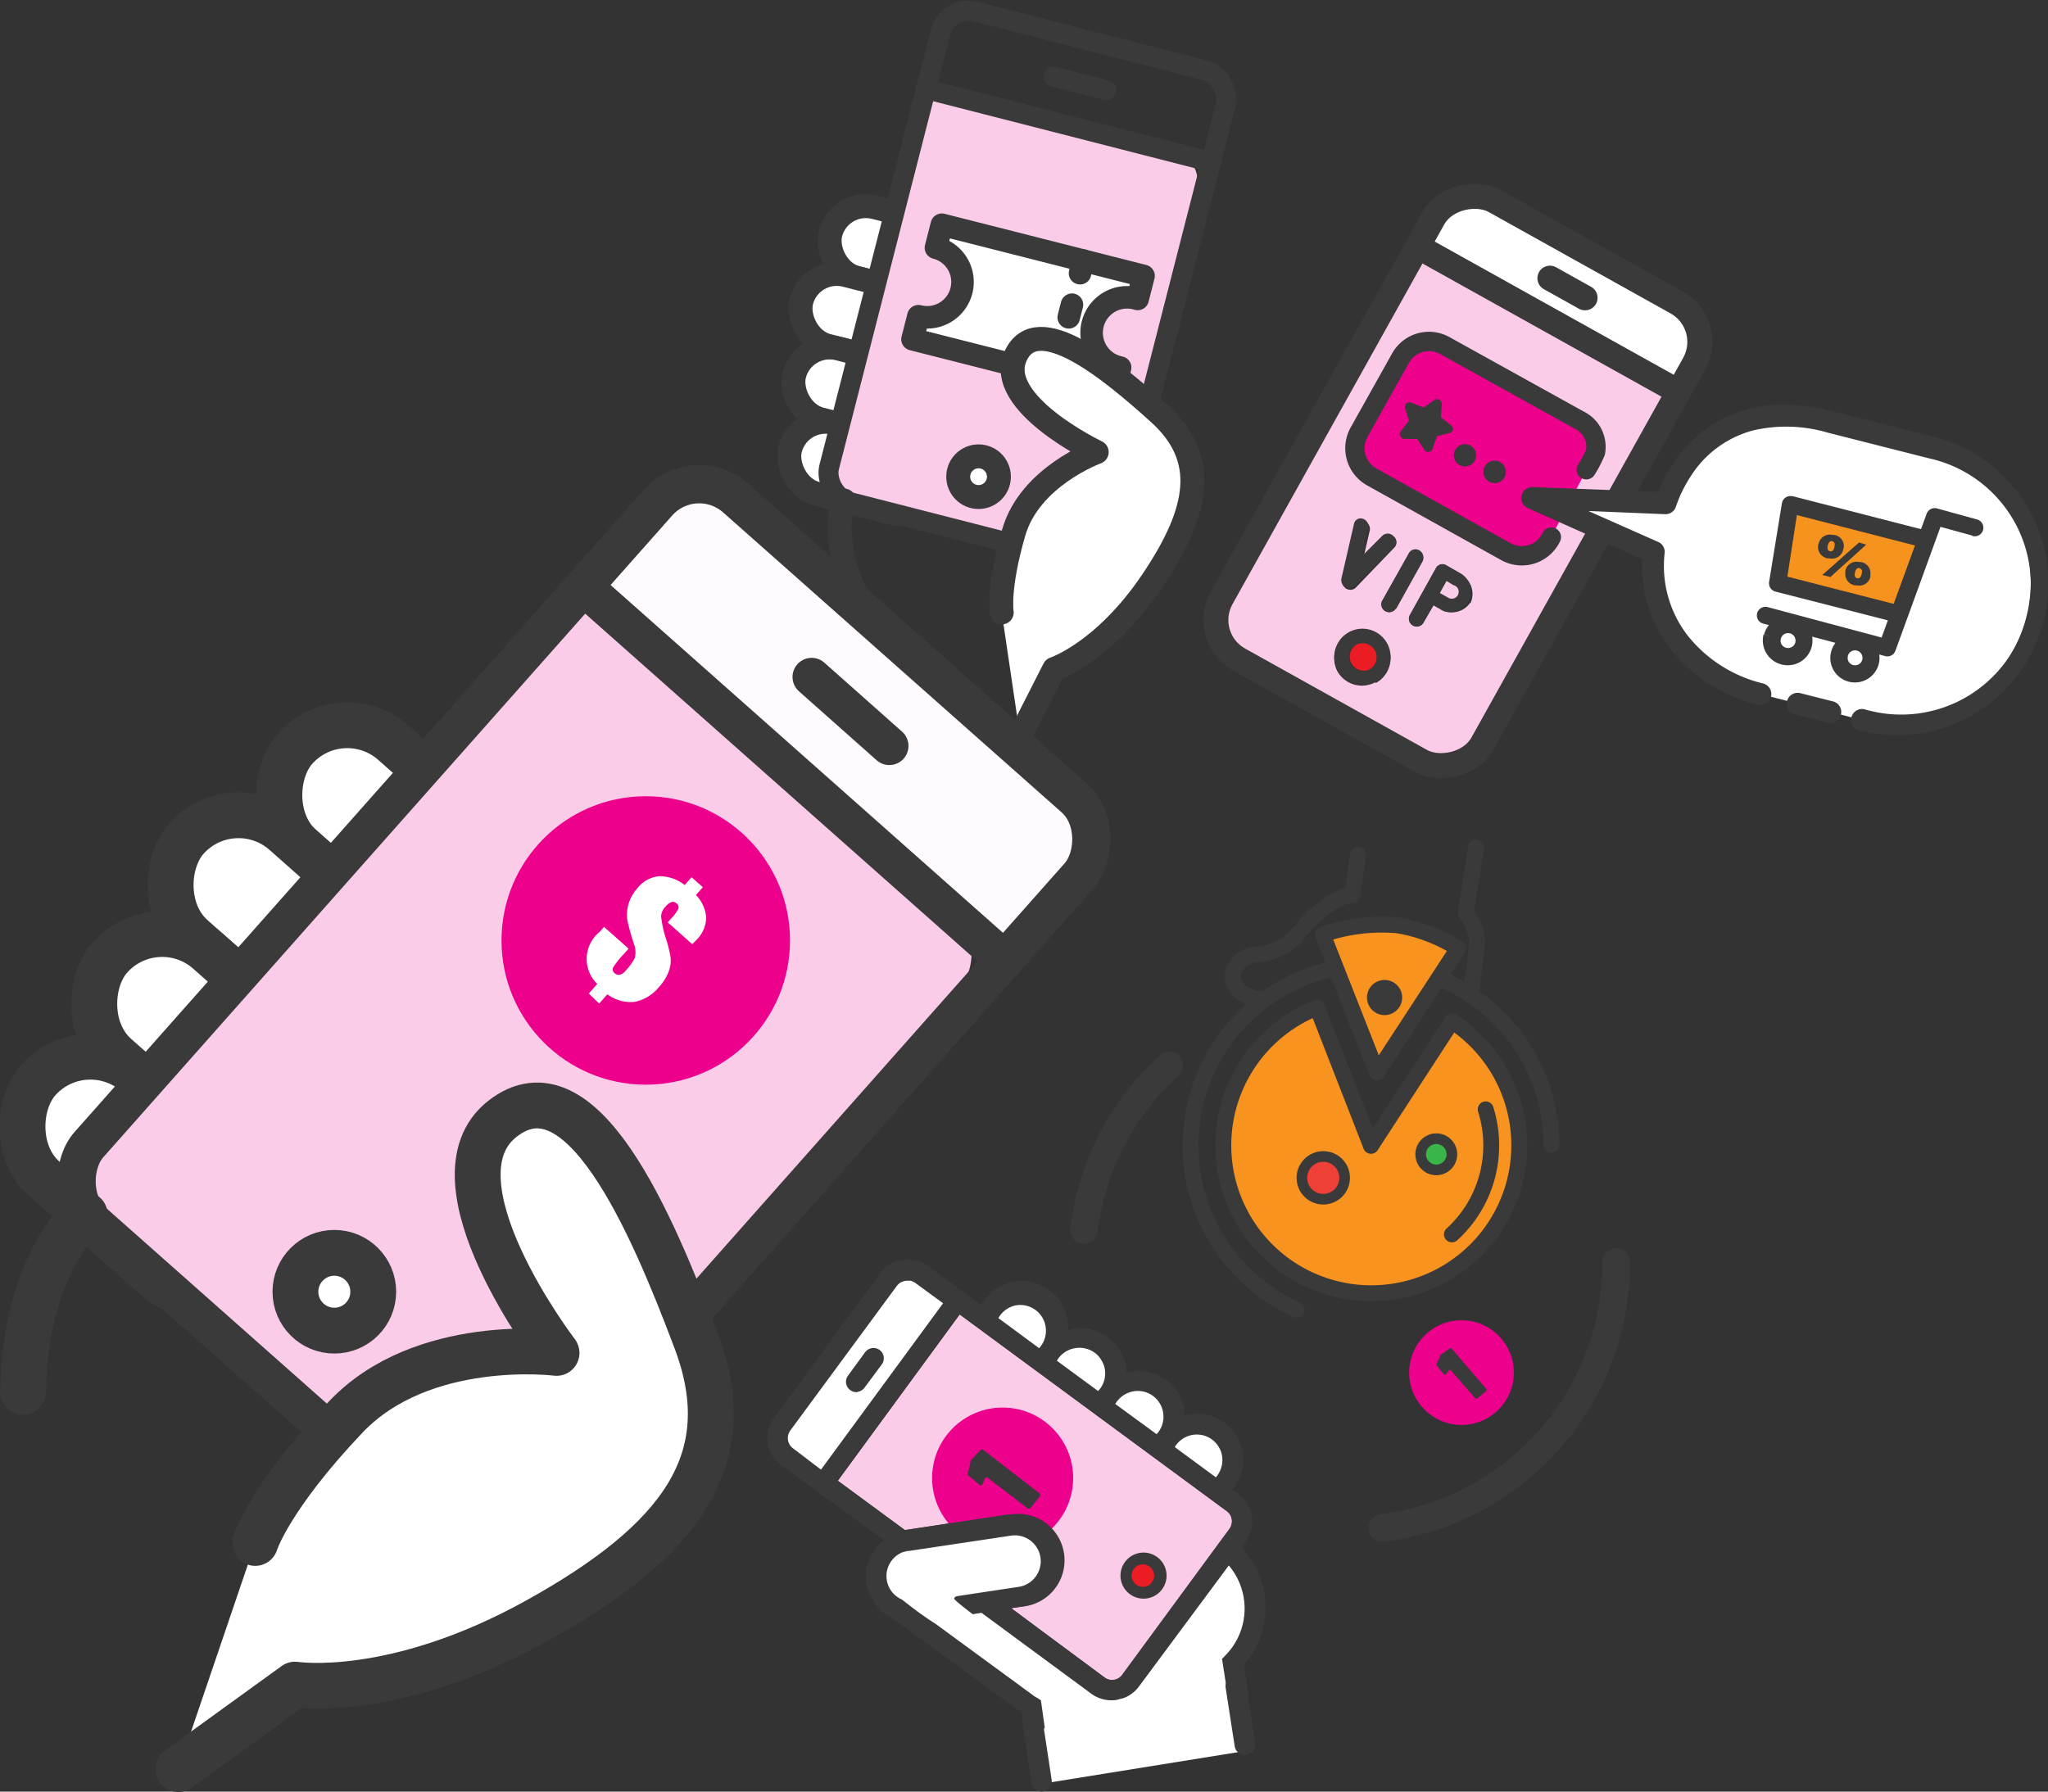 <?xml version="1.0" encoding="utf-8"?>
<svg xmlns="http://www.w3.org/2000/svg" id="Layer_1" data-name="Layer 1" viewBox="0 0 160 140">
  <rect x="0" y="0" width="160" height="140" fill="#333333" stroke="none"/>
  <defs>
    <style>.cls-1,.cls-13,.cls-15,.cls-17{fill:#fff;}.cls-12,.cls-2,.cls-6{fill:#3a3a3a;}.cls-3{fill:#fbcce8;}.cls-4{fill:#ec1c24;}.cls-5{fill:#ec008c;}.cls-6{fill-rule:evenodd;}.cls-14,.cls-16,.cls-19,.cls-20,.cls-21,.cls-22,.cls-24,.cls-7,.cls-9{fill:none;}.cls-10,.cls-11,.cls-12,.cls-13,.cls-14,.cls-15,.cls-16,.cls-17,.cls-19,.cls-20,.cls-21,.cls-24,.cls-7,.cls-8,.cls-9{stroke:#3a3a3a;}.cls-13,.cls-14,.cls-15,.cls-16,.cls-17,.cls-19,.cls-21,.cls-24,.cls-7,.cls-8,.cls-9{stroke-linecap:round;stroke-linejoin:round;}.cls-7{stroke-width:2.16px;}.cls-8{fill:#f7931e;}.cls-8,.cls-9{stroke-width:1.24px;}.cls-10{fill:#ee4036;}.cls-10,.cls-11{stroke-width:0.83px;}.cls-11{fill:#39b54a;}.cls-12{stroke-width:0.31px;}.cls-13{stroke-width:1.87px;}.cls-14{stroke-width:1.56px;}.cls-15,.cls-16{stroke-width:1.76px;}.cls-16{stroke-dasharray:1.02 2.54;}.cls-17{stroke-width:3.58px;}.cls-18{fill:#fffafe;}.cls-19{stroke-width:2.99px;}.cls-20,.cls-21{stroke-width:1.96px;}.cls-23{fill:#f6921e;}.cls-24{stroke-width:1.51px;}</style>
  </defs>
  <path class="cls-1" d="M61,111.8a4,4,0,0,0,1.14,2.29,19.15,19.15,0,0,0,2.17,1.34l10.12-13.67s-2.23-2-2.92-2.17-2.5.59-4.07,3S61,111.8,61,111.8Z"/>
  <path class="cls-1" d="M91.25,113.47s1.22-2.72,3-1.8,2.15,3.73,1.63,4.4S91.25,113.47,91.25,113.47Z"/>
  <path class="cls-1" d="M86.34,110.07s1.22-2.72,3-1.79S91.52,112,91,112.66,86.34,110.07,86.34,110.07Z"/>
  <path class="cls-1" d="M81.84,106.87s1.22-2.73,3-1.8,2.16,3.73,1.63,4.4S81.84,106.87,81.84,106.87Z"/>
  <path class="cls-1" d="M77.31,103s1.22-2.72,3-1.79,2.16,3.73,1.63,4.4S77.31,103,77.31,103Z"/>
  <path class="cls-2" d="M67,108.76a.81.81,0,0,0,.53-.31l1.36-1.83a.81.81,0,0,0-.17-1.13.82.82,0,0,0-1.13.17h0l-1.34,1.84a.8.8,0,0,0,.18,1.13.81.81,0,0,0,.58.15Z"/>
  <path class="cls-3" d="M95.82,118.08a1,1,0,0,1,.21,1.45h0l-.29.41-8,10.89a1,1,0,0,1-1.44.25l0,0L79,125.67l.79-.12a3.62,3.62,0,1,0-.9-7.19l-.2,0-8,1.21-5.24-3.85,9.52-13Z"/>
  <path class="cls-2" d="M89.56,124.91a1.8,1.8,0,1,0-2-1.51h0A1.8,1.8,0,0,0,89.56,124.91Z"/>
  <path class="cls-4" d="M89.16,122.25a.89.89,0,0,1,1,.75.9.9,0,0,1-.75,1,.92.92,0,0,1-1-.76h0A.9.9,0,0,1,89.16,122.25Z"/>
  <circle class="cls-5" cx="78.33" cy="115.5" r="5.51"/>
  <path class="cls-6" d="M75.67,115.31l.84.71a.16.16,0,0,0,.22,0l0,0,.2-.47a.16.16,0,0,1,.21-.09l0,0,3.13,2.4a.16.16,0,0,0,.22,0l.74-.93a.15.15,0,0,0,0-.22h0l-4.41-3.41a.15.15,0,0,0-.21,0l-.78.83a.1.1,0,0,0,0,.07l-.23,1A.15.15,0,0,0,75.67,115.31Z"/>
  <path class="cls-1" d="M72.64,120.18s7.89-1.7,8.63.47a2.9,2.9,0,0,1-2.21,3.93c-1.3.06-3.91.13-3.91.13l6.43,3.73S86.22,132,87,131.63s4.77-5.38,4.77-5.38L95.88,121s3.25,3.58,2,6a15.78,15.78,0,0,0-1,8.24l.33,1.6L81.31,139.4,80.62,133l-8.85-6.07s-4.32-2.9-3.32-4.27S70.77,119.79,72.64,120.18Z"/>
  <path class="cls-2" d="M97.81,118.51a2.7,2.7,0,0,0-1-1.74l-.51-.37a3.62,3.62,0,0,0-3.34-5.89,2.58,2.58,0,0,0-.42.1c0-.15,0-.29,0-.44a3.64,3.64,0,0,0-4.13-3c-.15,0-.29.06-.42.09,0-.14,0-.29,0-.43a3.62,3.62,0,0,0-4.12-3,2.13,2.13,0,0,0-.42.1c0-.15,0-.29,0-.44A3.62,3.62,0,0,0,76.66,102l-.73-.54-3.44-2.54a2.65,2.65,0,0,0-3.71.57l-8.31,11.3a2.66,2.66,0,0,0,.57,3.71l8,5.84a3.6,3.6,0,0,0-.62,5.06,3.52,3.52,0,0,0,1.33,1.06l.21.17,9.87,7.21.2,1.36a1.57,1.57,0,0,1,.15.43,1.12,1.12,0,0,1,.82.77,1.25,1.25,0,0,1,.38-.2,1.77,1.77,0,0,1,.24-1.21l-.3-2.13-.32-.2-.16-.09-7.75-5.68c-1-.62-2.11-1.49-2.63-1.9a2,2,0,0,1,.1-3.71l.33-.08.09,0,8-1.2a2,2,0,0,1,.61,4l-4.83.73s-.23.06-.21.2S76,126.14,76,126.14l.68-.11,8.59,6.33a2.67,2.67,0,0,0,1.94.48l.55-.14a2.63,2.63,0,0,0,1.22-.91L96,122.33a5.21,5.21,0,0,1-.24,7l-.29.3.47,3a1.4,1.4,0,0,1,.47,1,1.57,1.57,0,0,1,.82-.19,3.65,3.65,0,0,0,.32-.54,1.88,1.88,0,0,1,0-.41l-.37-2.39a6.82,6.82,0,0,0-.19-9.19l.38-.52A2.63,2.63,0,0,0,97.81,118.51Zm-9.24-9.79a2,2,0,0,1,2.3,1.67,2,2,0,0,1-.51,1.68l-3.23-2.36A2.06,2.06,0,0,1,88.57,108.72ZM84,105.35a2,2,0,0,1,1.79,3.35l-3.22-2.37A2,2,0,0,1,84,105.35ZM79.4,102a2,2,0,0,1,2.29,1.68,2,2,0,0,1-.51,1.67L78,103A2,2,0,0,1,79.4,102ZM62,113.21a1,1,0,0,1-.24-1.45l0,0,8.3-11.27a1.18,1.18,0,0,1,.31-.28l.17-.07a1,1,0,0,1,.43-.06h.17a1.21,1.21,0,0,1,.38.18l2.16,1.58-9.54,13Zm34,6.32-.3.4-8,10.89a1,1,0,0,1-1.46.24h0L79,125.67l.79-.12a3.63,3.63,0,1,0-.86-7.2l-.23,0-8,1.21-5.25-3.86,9.53-13,20.82,15.3a1.05,1.05,0,0,1,.25,1.46ZM95,115.45l-3.22-2.37a2,2,0,0,1,3.7.73,2.06,2.06,0,0,1-.49,1.63Z"/>
  <path class="cls-2" d="M79.89,134.7l.7,4.61a.8.8,0,0,0,.9.68h0a.82.82,0,0,0,.67-.92l-.7-4.6a.82.82,0,0,0-.92-.68.8.8,0,0,0-.67.92"/>
  <path class="cls-2" d="M95.75,131.86l.71,4.59a.8.8,0,0,0,.91.68.82.82,0,0,0,.68-.92h0l-.7-4.6a.81.81,0,0,0-1.6.25"/>
  <circle class="cls-5" cx="114.18" cy="107.26" r="4.09"/>
  <path class="cls-6" d="M112.29,106.75l.51.65a.13.13,0,0,0,.17,0l0,0,.21-.31a.13.13,0,0,1,.17,0l0,0,1.91,2.18a.14.14,0,0,0,.17,0h0l.68-.57a.12.12,0,0,0,0-.17h0l-2.7-3.15a.11.11,0,0,0-.16,0l-.69.48a.1.1,0,0,0,0,0l-.32.71A.14.14,0,0,0,112.29,106.75Z"/>
  <path class="cls-7" d="M84.68,96.11a20.81,20.81,0,0,1,6.67-12.86"/>
  <path class="cls-7" d="M126.27,98.63A20.88,20.88,0,0,1,108,119.4"/>
  <path class="cls-8" d="M113.44,79.81a11.56,11.56,0,1,1-10.54-1.07l4.21,10.8Z"/>
  <path class="cls-9" d="M101.31,102.35a14.1,14.1,0,1,1,19.9-12.88"/>
  <path class="cls-8" d="M113.91,74.11a12.74,12.74,0,0,0-4.72-1.8,14.08,14.08,0,0,0-5.85.72l4.24,10.78Z"/>
  <circle class="cls-10" cx="103.38" cy="92.04" r="1.67"/>
  <circle class="cls-11" cx="112.21" cy="90.2" r="1.22"/>
  <circle class="cls-12" cx="108.17" cy="77.95" r="1.22"/>
  <path class="cls-9" d="M106.09,66.81l-.43,3.12s-1.85,0-4.33,3.14A4.6,4.6,0,0,1,98,74.58c-.88.14-2.14,1.14-1.52,2.35s2.29,1.13,2.29,1.13"/>
  <path class="cls-9" d="M116.07,86.69a9.4,9.4,0,0,1-2.64,9.77"/>
  <path class="cls-9" d="M115.32,66.21l-.81,5.16a3.48,3.48,0,0,1,.81,3,33.92,33.92,0,0,1-.49,3.38"/>
  <rect class="cls-13" x="64.7" y="16.86" width="11.81" height="5.7" rx="2.85" transform="translate(7.09 -16.89) rotate(14.36)"/>
  <rect class="cls-13" x="62.42" y="22.16" width="11.81" height="5.7" rx="2.85" transform="translate(8.34 -16.16) rotate(14.36)"/>
  <rect class="cls-13" x="61.87" y="27.9" width="11.81" height="5.7" rx="2.85" transform="translate(9.74 -15.84) rotate(14.36)"/>
  <rect class="cls-13" x="61.55" y="33.71" width="11.81" height="5.7" rx="2.85" transform="translate(11.17 -15.58) rotate(14.36)"/>
  <rect class="cls-3" x="67.71" y="9.2" width="22.58" height="32.73" rx="1.99" transform="translate(8.81 -18.79) rotate(14.36)"/>
  <rect class="cls-14" x="68.77" y="2.57" width="22.99" height="39.57" rx="2.25" transform="translate(8.05 -19.2) rotate(14.36)"/>
  <line class="cls-14" x1="72.34" y1="6.96" x2="94.61" y2="12.66"/>
  <line class="cls-14" x1="82.32" y1="5.99" x2="86.43" y2="7.04"/>
  <path class="cls-15" d="M88.88,23.36l.46-1.8-15.76-4-.46,1.8a2.76,2.76,0,1,1-1.37,5.35l-.46,1.8,15.76,4,.46-1.79a2.77,2.77,0,1,1,1.37-5.36Z"/>
  <line class="cls-16" x1="84.63" y1="20.36" x2="82.34" y2="29.31"/>
  <path class="cls-13" d="M65.94,39.11S64.68,41.93,67,46.7"/>
  <path class="cls-13" d="M79.69,57.52l2.67-5.25S86.24,51,90,45.43s4.42-9.64.55-13.14S81,24.15,79.34,27.83s6.34,7.5,6.34,7.5-5.21,1.89-6.48,6.27-.94,6.26-.94,6.26"/>
  <circle class="cls-13" cx="76.45" cy="37.25" r="1.59"/>
  <rect class="cls-17" x="20.21" y="60.55" width="22.58" height="10.9" rx="5.45" transform="translate(51.7 -4.29) rotate(41.55)"/>
  <rect class="cls-17" x="11.71" y="67.58" width="22.58" height="10.9" rx="5.45" transform="translate(54.23 3.12) rotate(41.55)"/>
  <rect class="cls-17" x="5.75" y="76.86" width="22.58" height="10.9" rx="5.45" transform="translate(58.88 9.41) rotate(41.55)"/>
  <rect class="cls-17" x="0.14" y="86.45" width="22.58" height="10.9" rx="5.45" transform="translate(63.83 15.54) rotate(41.55)"/>
  <rect class="cls-3" x="19.09" y="52.01" width="43.17" height="62.57" rx="3.81" transform="translate(65.48 -6.02) rotate(41.55)"/>
  <rect class="cls-18" x="44.66" y="49.32" width="43.17" height="12.7" rx="2.34" transform="translate(53.59 -29.93) rotate(41.55)"/>
  <rect class="cls-19" x="23.64" y="41.12" width="43.96" height="75.64" rx="4.31" transform="translate(63.84 -10.39) rotate(41.55)"/>
  <line class="cls-19" x1="45.59" y1="45.84" x2="78.48" y2="75"/>
  <line class="cls-19" x1="63.41" y1="52.9" x2="69.48" y2="58.29"/>
  <path class="cls-17" d="M6.62,94.92S2,98.61,1.8,108.76"/>
  <path class="cls-17" d="M13.93,138.24l9.12-6.6s7.71,1.21,18.91-5,15.94-12.54,12.43-21.87-9-22.13-15.13-17.35,4.22,18.3,4.22,18.3S33,104.4,27,110.74s-7.06,9.83-7.06,9.83"/>
  <circle class="cls-17" cx="26.12" cy="100.94" r="3.04"/>
  <circle class="cls-5" cx="50.45" cy="73.49" r="11.27"/>
  <path class="cls-1" d="M54.08,73.78l-1.91-1.7.28-.32A2.88,2.88,0,0,0,53,71a.36.36,0,0,0-.15-.41.37.37,0,0,0-.38-.1,1,1,0,0,0-.45.33,1.15,1.15,0,0,0-.37.79A8.89,8.89,0,0,0,52,73.27a9.69,9.69,0,0,1,.39,1.55,2.33,2.33,0,0,1-.14,1.07,3.65,3.65,0,0,1-.76,1.23,3.28,3.28,0,0,1-1.92,1.17,3.07,3.07,0,0,1-2.12-.59l-.64.72L46,77.64l.66-.75a2.72,2.72,0,0,1,.2-4.08l.33-.38,1.92,1.7-.42.47a6.44,6.44,0,0,0-.79,1,.37.37,0,0,0,.12.45.47.47,0,0,0,.41.12.85.85,0,0,0,.43-.3,4.56,4.56,0,0,0,.73-1,1.83,1.83,0,0,0-.08-1.15A19.11,19.11,0,0,1,49,71.86a3.05,3.05,0,0,1,.1-1.21,3.33,3.33,0,0,1,.72-1.27,2.42,2.42,0,0,1,1.67-.91,3.18,3.18,0,0,1,2,.69l.54-.61.88.78-.54.61a2.82,2.82,0,0,1,.8,1.77,2.53,2.53,0,0,1-.74,1.72C54.35,73.51,54.24,73.63,54.08,73.78Z"/>
  <path class="cls-3" d="M115.11,58.69a7,7,0,0,1-2.65,1.07l-16.66-9a7.23,7.23,0,0,1-.44-3l15.57-27.59,19.18,10.69m-15.24,16.3a1.73,1.73,0,0,0-.8-2.3L113,44.19a.58.58,0,0,0-.79.17l-2.09,3.76a.61.61,0,0,0,.33.8.61.61,0,0,0,.73-.21L112,47.3l.53.3A1.73,1.73,0,0,0,114.87,47.08Zm-7.4,6.22a2.2,2.2,0,1,0-3-.95A2.2,2.2,0,0,0,107.47,53.3Zm1.59-5.78,2.09-3.75a.61.61,0,0,0-1.06-.59L108,46.93a.61.61,0,0,0,1.07.59Zm-.12-4.82a.53.53,0,0,0,0-.75l0,0a.63.63,0,0,0-.83,0l-1.61,1.64.52-2.25a.62.62,0,0,0-.46-.69.53.53,0,0,0-.69.3.43.43,0,0,1,0,0l-1,4.34a.63.63,0,0,0,.53.71.61.61,0,0,0,.5-.14Z"/>
  <path class="cls-5" d="M121.31,41.73l-.19.36a2.56,2.56,0,0,1-3.48,1h0l-10.48-5.84a2.57,2.57,0,0,1-1-3.48h0L109.41,28a2.55,2.55,0,0,1,3.47-1h0l10.48,5.85a2.54,2.54,0,0,1,1.3,2.5Z"/>
  <path class="cls-1" d="M133.21,27.48l-1.44,2.57-20.9-11.47L112.31,16h0a1.58,1.58,0,0,1,2.16-.59l18.07,9.91h0A1.6,1.6,0,0,1,133.21,27.48Z"/>
  <path class="cls-2" d="M114.44,58.48l-.45.8-.73-.4A1.4,1.4,0,0,0,114.44,58.48Z"/>
  <path class="cls-2" d="M114.07,44.78a1.63,1.63,0,0,1-1.21,3,1.58,1.58,0,0,1-.36-.2l-.53-.3-.79,1.41a.61.61,0,0,1-.85.14.6.6,0,0,1-.21-.73l2.09-3.76a.58.58,0,0,1,.79-.17Zm-.26,1.71a.57.57,0,0,0-.27-.77l-.53-.3-.52.94.53.3A.58.58,0,0,0,113.81,46.49Z"/>
  <path class="cls-3" d="M113.54,45.72a.54.54,0,1,1-.38,1l-.14-.08-.53-.3.52-.94Z"/>
  <path class="cls-2" d="M117.2,36.11a.89.89,0,0,1,.33,1.2.88.88,0,0,1-1.2.32.86.86,0,0,1-.33-1.18.88.88,0,0,1,1.2-.34Z"/>
  <path class="cls-2" d="M124.49,23.72a.75.75,0,0,1-1,.34L121,22.66a.79.79,0,0,1,.76-1.38l2.51,1.39a.74.74,0,0,1,.25,1Z"/>
  <path class="cls-2" d="M108.4,50.33a2.2,2.2,0,1,1-3-.94h0A2.2,2.2,0,0,1,108.4,50.33Zm-1.45,2a1.1,1.1,0,1,0-1.48-.48h0a1.09,1.09,0,0,0,1.47.46Z"/>
  <path class="cls-4" d="M107.42,50.84a1.1,1.1,0,0,1-.46,1.49,1.1,1.1,0,0,1-1-1.95h0A1.1,1.1,0,0,1,107.42,50.84Z"/>
  <path class="cls-2" d="M111.15,43.77l-2.09,3.75a.61.61,0,0,1-1.07-.59l2.1-3.75a.6.6,0,0,1,.85-.14A.61.61,0,0,1,111.15,43.77Z"/>
  <path class="cls-2" d="M114.88,34.82a.87.87,0,1,1-1.19.34h0A.88.88,0,0,1,114.88,34.82Z"/>
  <path class="cls-2" d="M108.88,41.91a.53.53,0,0,1,.1.74l0,0-3.16,3.16a.63.63,0,0,1-.89-.07.69.69,0,0,1-.14-.5l1-4.35a.53.53,0,0,1,.66-.36h0a.62.62,0,0,1,.45.69l-.52,2.26,1.63-1.63A.61.61,0,0,1,108.88,41.91Z"/>
  <path class="cls-2" d="M113.51,33.56a.34.34,0,0,1-.25.27l-1,.26-.35,1a.35.35,0,0,1-.29.22.32.32,0,0,1-.34-.16l-.56-.85-1,0a.36.36,0,0,1-.31-.21.34.34,0,0,1,0-.36l.66-.84-.3-1a.35.35,0,0,1,.1-.36.36.36,0,0,1,.36-.07l1,.38.86-.6a.38.38,0,0,1,.37,0,.38.38,0,0,1,.18.32l-.07,1.06.83.64A.34.34,0,0,1,113.51,33.56Z"/>
  <rect class="cls-20" x="93.39" y="25.93" width="41.02" height="23.34" rx="3.53" transform="translate(25.59 118.76) rotate(-60.86)"/>
  <line class="cls-20" x1="131.14" y1="30.62" x2="110.76" y2="19.26"/>
  <line class="cls-21" x1="123.83" y1="23.27" x2="121.09" y2="21.74"/>
  <path class="cls-1" d="M137.55,54.24c-5.34-1.37-8.9-5.78-8.35-11.11l-9.51-4.22,10.42.4c.15-.4,2.72-8.94,12.9-6.33l7.88,2a11,11,0,0,1-5.18,21.34l-.29-.07"/>
  <path class="cls-2" d="M137.34,55.07a12.41,12.41,0,0,1-6.85-4.38,10.53,10.53,0,0,1-2.14-7.63l.85.09-.35.78-9.5-4.23a.86.86,0,0,1,.38-1.64l10.41.4,0,.85-.8-.3h0a11.14,11.14,0,0,1,.75-1.74,10.71,10.71,0,0,1,4.1-4.34c2.14-1.22,5.12-1.8,9.06-.78l7.88,2a11.83,11.83,0,1,1-5.87,22.93.85.85,0,0,1,.42-1.65,10.13,10.13,0,1,0,5-19.62l-7.88-2a11.45,11.45,0,0,0-5.86-.17,8.29,8.29,0,0,0-4.67,3.3,11.78,11.78,0,0,0-1,1.77c-.1.24-.18.45-.24.6l-.11.31a.85.85,0,0,1-.83.56l-6-.25,5.46,2.42a.85.85,0,0,1,.5.87,8.9,8.9,0,0,0,1.78,6.42,10.73,10.73,0,0,0,5.92,3.77.86.86,0,0,1,.62,1A.85.85,0,0,1,137.34,55.07Z"/>
  <line class="cls-22" x1="142.95" y1="55.63" x2="140.46" y2="54.99"/>
  <path class="cls-2" d="M142.74,56.46l-2.49-.64a.85.85,0,1,1,.38-1.66h0l2.49.63a.86.86,0,1,1-.42,1.66h0"/>
  <polygon class="cls-23" points="150.47 42.18 148.35 48.01 138.86 45.58 139.81 39.44 150.47 42.18"/>
  <path class="cls-2" d="M150.48,42.18l.62.23L149,48.24a.66.66,0,0,1-.79.42l-9.5-2.43a.67.67,0,0,1-.5-.75l1-6.14a.67.67,0,0,1,.76-.57l.07,0,10.66,2.74a.62.62,0,0,1,.42.34.64.64,0,0,1,0,.54l-.62-.23-.17.65-9.95-2.56-.74,4.81,8.31,2.13L149.85,42l.63.23-.17.65Z"/>
  <path class="cls-2" d="M154.09,41.85l-2.49-.68-3.52,9.68a.67.67,0,0,1-.8.42l-9.53-2.54a.66.66,0,0,1-.47-.82.67.67,0,0,1,.82-.47L147,49.82l3.52-9.68a.68.68,0,0,1,.81-.41l3.08.85a.67.67,0,1,1-.35,1.29Z"/>
  <path class="cls-2" d="M143.72,51.09l.65.17a.57.57,0,0,0,.41.71h0a.58.58,0,1,0,.29-1.13.58.58,0,0,0-.71.42h0l-.65-.17-.65-.17a1.92,1.92,0,1,1,1.38,2.35,1.91,1.91,0,0,1-1.38-2.35h0Z"/>
  <path class="cls-2" d="M138.48,49.74l.65.17a.57.57,0,0,0,.42.71.58.58,0,0,0,.71-.42.59.59,0,0,0-.42-.71h0a.58.58,0,0,0-.71.42l-.65-.17-.66-.16a1.94,1.94,0,0,1,2.35-1.39,1.93,1.93,0,0,1-1,3.73h0a1.93,1.93,0,0,1-1.39-2.34Z"/>
  <path class="cls-2" d="M144,42.94a.89.89,0,0,1-1.07.69l-.15,0a.9.9,0,0,1-.74-1,1.09,1.09,0,0,1,.05-.17.89.89,0,0,1,1.08-.66l.13,0a.88.88,0,0,1,.74,1A.83.83,0,0,1,144,42.94Zm-1.2-.33c-.07.26,0,.42.15.46s.29,0,.36-.31,0-.41-.16-.47-.28.08-.35.32Zm-.43,2.32,2.87-2.54.56.17L143,45.09Zm3.76.12a.89.89,0,0,1-1.07.69l-.15,0a.89.89,0,0,1-.74-1,.94.94,0,0,1,0-.16.9.9,0,0,1,1.09-.66l.12,0a.88.88,0,0,1,.74,1,.65.65,0,0,1,0,.13Zm-1.2-.33c-.08.27,0,.42.14.46s.29,0,.37-.31,0-.41-.17-.47-.28.08-.35.32Z"/>
  <path class="cls-24" d="M123.93,36.71a9,9,0,0,0,.72-1.38,2.32,2.32,0,0,0-1.29-2.51L112.87,27a2.54,2.54,0,0,0-3.46,1l-3.24,5.79a2.57,2.57,0,0,0,1,3.48h0l10.48,5.84a2.56,2.56,0,0,0,3.48-1h0l.07-.14"/>
</svg>